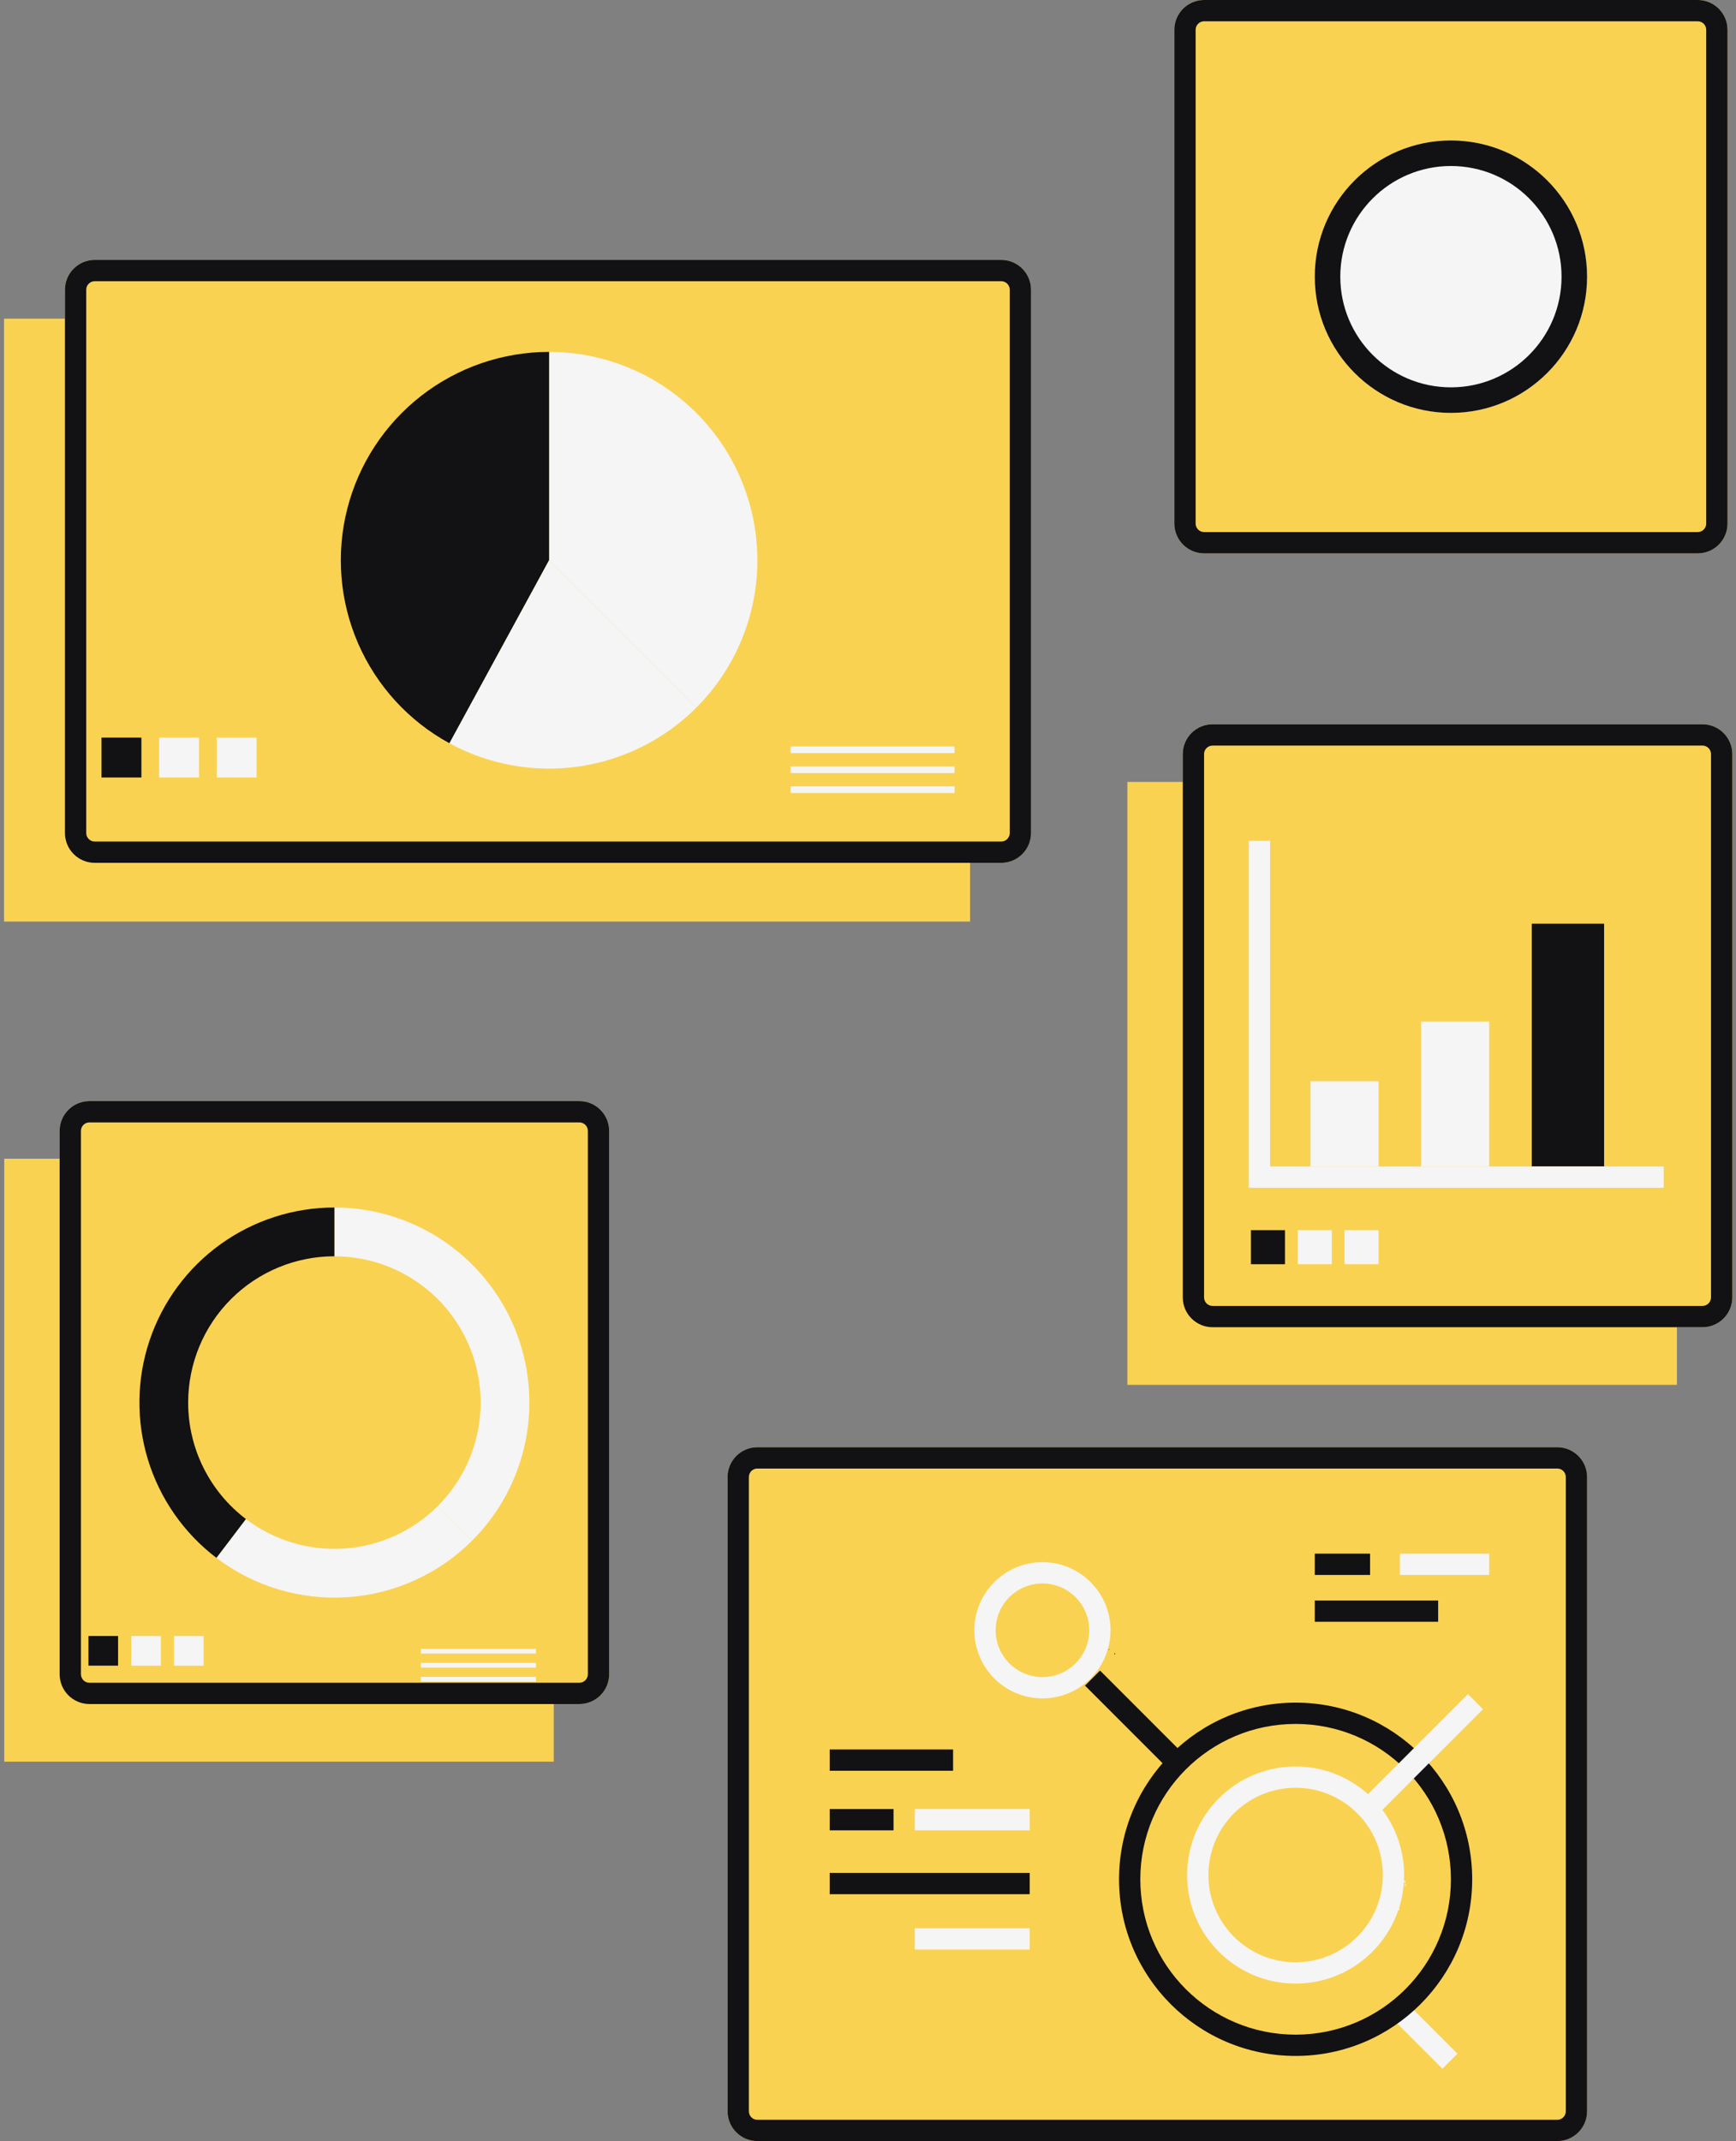 <?xml version="1.0" encoding="UTF-8"?> <svg xmlns="http://www.w3.org/2000/svg" width="408" height="503" viewBox="0 0 408 503" fill="none"><rect x="0" y="0" width="408" height="503" fill="#808080" stroke="none"/> <g clip-path="url(#clip0)"> <path d="M227.991 74.862H0.947V216.504H227.991V74.862Z" fill="#FAD252"></path> <path d="M235.311 61.063L22.268 61.063C18.402 61.063 15.268 64.197 15.268 68.063V195.705C15.268 199.571 18.402 202.705 22.268 202.705H235.311C239.177 202.705 242.311 199.571 242.311 195.705V68.063C242.311 64.197 239.177 61.063 235.311 61.063Z" fill="#FAD252"></path> <path fill-rule="evenodd" clip-rule="evenodd" d="M235.311 66.063H22.268C21.163 66.063 20.268 66.958 20.268 68.063V195.705C20.268 196.809 21.163 197.705 22.268 197.705H235.311C236.416 197.705 237.311 196.809 237.311 195.705V68.063C237.311 66.958 236.416 66.063 235.311 66.063ZM22.268 61.063L235.311 61.063C239.177 61.063 242.311 64.197 242.311 68.063V195.705C242.311 199.571 239.177 202.705 235.311 202.705H22.268C18.402 202.705 15.268 199.571 15.268 195.705V68.063C15.268 64.197 18.402 61.063 22.268 61.063Z" fill="#121113"></path> <path d="M163.663 166.236C170.509 159.39 175.171 150.668 177.06 141.173C178.949 131.677 177.979 121.835 174.274 112.891C170.57 103.946 164.296 96.302 156.246 90.923C148.196 85.544 138.732 82.673 129.051 82.673V131.623L163.663 166.236Z" fill="#F5F5F5"></path> <path d="M129.049 82.673C118.169 82.675 107.6 86.3 99.01 92.977C90.42 99.655 84.299 109.003 81.614 119.546C78.929 130.09 79.832 141.227 84.182 151.2C88.531 161.173 96.079 169.412 105.633 174.618L129.049 131.623V82.673Z" fill="#121113"></path> <path d="M163.662 166.236L129.05 131.623L105.633 174.618C114.915 179.668 125.582 181.581 136.04 180.07C146.499 178.559 156.188 173.706 163.662 166.236Z" fill="#F5F5F5"></path> <path d="M33.233 173.283H23.859V182.656H33.233V173.283Z" fill="#121113"></path> <path d="M46.772 173.282H37.398V182.656H46.772V173.282Z" fill="#F5F5F5"></path> <path d="M60.311 173.283H50.938V182.656H60.311V173.283Z" fill="#F5F5F5"></path> <path d="M224.345 175.366H185.811V176.928H224.345V175.366Z" fill="#F5F5F5"></path> <path d="M224.345 180.052H185.811V181.614H224.345V180.052Z" fill="#F5F5F5"></path> <path d="M224.345 184.739H185.811V186.301H224.345V184.739Z" fill="#F5F5F5"></path> <path d="M130.144 272.223H1V413.865H130.144V272.223Z" fill="#FAD252"></path> <path d="M136.162 258.684H21.018C17.152 258.684 14.018 261.818 14.018 265.684V393.326C14.018 397.192 17.152 400.326 21.018 400.326H136.162C140.028 400.326 143.162 397.192 143.162 393.326V265.684C143.162 261.818 140.028 258.684 136.162 258.684Z" fill="#FAD252"></path> <path fill-rule="evenodd" clip-rule="evenodd" d="M136.162 263.684H21.018C19.913 263.684 19.018 264.58 19.018 265.684V393.326C19.018 394.43 19.913 395.326 21.018 395.326H136.162C137.266 395.326 138.162 394.43 138.162 393.326V265.684C138.162 264.58 137.266 263.684 136.162 263.684ZM21.018 258.684H136.162C140.028 258.684 143.162 261.818 143.162 265.684V393.326C143.162 397.192 140.028 400.326 136.162 400.326H21.018C17.152 400.326 14.018 397.192 14.018 393.326V265.684C14.018 261.818 17.152 258.684 21.018 258.684Z" fill="#121113"></path> <path d="M27.752 384.347H20.789V391.31H27.752V384.347Z" fill="#121113"></path> <path d="M37.809 384.347H30.846V391.31H37.809V384.347Z" fill="#F5F5F5"></path> <path d="M47.865 384.347H40.902V391.31H47.865V384.347Z" fill="#F5F5F5"></path> <path d="M125.977 387.371H98.898V388.469H125.977V387.371Z" fill="#F5F5F5"></path> <path d="M125.977 390.664H98.898V391.762H125.977V390.664Z" fill="#F5F5F5"></path> <path d="M125.977 393.957H98.898V395.055H125.977V393.957Z" fill="#F5F5F5"></path> <path d="M78.59 283.68V295.136C85.387 295.136 92.032 297.152 97.684 300.928C103.336 304.705 107.741 310.072 110.343 316.353C112.944 322.633 113.625 329.543 112.298 336.21C110.972 342.877 107.699 349.001 102.892 353.807L110.993 361.908C117.402 355.5 121.766 347.334 123.535 338.445C125.303 329.556 124.395 320.342 120.927 311.968C117.458 303.595 111.585 296.438 104.049 291.403C96.513 286.367 87.653 283.68 78.59 283.68Z" fill="#F5F5F5"></path> <path d="M110.994 361.908L102.894 353.808C97.018 359.685 89.211 363.233 80.919 363.795C72.627 364.358 64.413 361.895 57.797 356.865L50.863 365.989C59.685 372.694 70.638 375.975 81.694 375.225C92.75 374.475 103.159 369.744 110.994 361.908Z" fill="#F5F5F5"></path> <path d="M44.222 329.505C44.222 320.39 47.843 311.648 54.288 305.202C60.734 298.757 69.476 295.136 78.591 295.136V283.68C68.998 283.68 59.647 286.69 51.856 292.287C44.064 297.883 38.226 305.784 35.163 314.875C32.101 323.966 31.969 333.789 34.785 342.959C37.602 352.129 43.225 360.184 50.863 365.989L57.797 356.865C53.575 353.663 50.152 349.526 47.797 344.779C45.442 340.032 44.218 334.804 44.222 329.505Z" fill="#121113"></path> <path d="M394.107 183.697H264.963V325.339H394.107V183.697Z" fill="#FAD252"></path> <path d="M400.126 170.158H284.982C281.116 170.158 277.982 173.292 277.982 177.158V304.8C277.982 308.666 281.116 311.8 284.982 311.8H400.126C403.992 311.8 407.126 308.666 407.126 304.8V177.158C407.126 173.292 403.992 170.158 400.126 170.158Z" fill="#FAD252"></path> <path fill-rule="evenodd" clip-rule="evenodd" d="M400.126 175.158H284.982C283.878 175.158 282.982 176.054 282.982 177.158V304.8C282.982 305.905 283.878 306.8 284.982 306.8H400.126C401.231 306.8 402.126 305.905 402.126 304.8V177.158C402.126 176.054 401.231 175.158 400.126 175.158ZM284.982 170.158H400.126C403.992 170.158 407.126 173.292 407.126 177.158V304.8C407.126 308.666 403.992 311.8 400.126 311.8H284.982C281.116 311.8 277.982 308.666 277.982 304.8V177.158C277.982 173.292 281.116 170.158 284.982 170.158Z" fill="#121113"></path> <path fill-rule="evenodd" clip-rule="evenodd" d="M293.5 197.542H298.5V274.042H391V279.042H293.5V197.542Z" fill="#F5F5F5"></path> <path d="M324 254H308V274H324V254Z" fill="#F5F5F5"></path> <path d="M350 240H334V274H350V240Z" fill="#F5F5F5"></path> <path d="M377 217H360V274H377V217Z" fill="#121113"></path> <path d="M302 289H294V297H302V289Z" fill="#121113"></path> <path d="M313 289H305V297H313V289Z" fill="#F5F5F5"></path> <path d="M324 289H316V297H324V289Z" fill="#F5F5F5"></path> </g> <path d="M366 340H178C174.134 340 171 343.134 171 347V496C171 499.866 174.134 503 178 503H366C369.866 503 373 499.866 373 496V347C373 343.134 369.866 340 366 340Z" fill="#FAD252"></path> <path fill-rule="evenodd" clip-rule="evenodd" d="M366 345H178C176.895 345 176 345.895 176 347V496C176 497.105 176.895 498 178 498H366C367.105 498 368 497.105 368 496V347C368 345.895 367.105 345 366 345ZM178 340H366C369.866 340 373 343.134 373 347V496C373 499.866 369.866 503 366 503H178C174.134 503 171 499.866 171 496V347C171 343.134 174.134 340 178 340Z" fill="#121113"></path> <path d="M328.811 448.816C328.811 448.457 328.811 447.978 329.047 447.575C328.929 447.956 328.693 448.359 328.34 448.784C328.458 448.642 328.693 448.598 328.811 448.816Z" fill="white"></path> <path d="M330.226 442.445C330.226 442.325 330.226 442.325 330.226 442.445C330.344 441.944 330.108 441.748 329.99 441.89V442.01C330.108 442.108 330.108 442.227 330.226 442.445Z" fill="white"></path> <path d="M330.225 442.445C330.225 442.445 330.225 442.565 330.225 442.445C330.225 442.924 330.342 443.142 330.46 443.12C330.578 443.338 330.46 442.881 330.225 442.445Z" fill="white"></path> <path d="M329.4 442.718C329.4 442.838 329.4 442.958 329.4 442.958C329.4 442.958 329.518 442.936 329.518 442.816C329.518 442.816 329.518 442.696 329.4 442.718C329.4 442.598 329.4 442.598 329.4 442.718Z" fill="white"></path> <path d="M329.989 441.89C329.872 441.792 329.872 441.553 329.754 441.455C329.754 441.575 329.754 441.814 329.989 441.89C329.872 441.912 329.872 441.912 329.989 441.89Z" fill="white"></path> <path d="M260.152 388.119C260.152 388.119 260.27 388.097 260.152 388.119C260.152 387.999 260.152 387.999 260.152 388.119Z" fill="#121113"></path> <path d="M260.978 387.487C260.742 387.531 260.389 387.476 260.389 387.476C260.389 387.476 260.389 387.476 260.506 387.574C260.506 387.574 260.742 387.531 260.978 387.487Z" fill="#121113"></path> <path d="M261.918 388.271C261.918 388.39 261.918 388.63 261.918 388.75C261.918 388.75 262.036 388.608 262.153 388.466C262.036 388.488 261.918 388.39 261.918 388.271Z" fill="#121113"></path> <path fill-rule="evenodd" clip-rule="evenodd" d="M304.5 461C315.822 461 325 451.822 325 440.5C325 429.178 315.822 420 304.5 420C293.178 420 284 429.178 284 440.5C284 451.822 293.178 461 304.5 461ZM304.5 466C318.583 466 330 454.583 330 440.5C330 426.417 318.583 415 304.5 415C290.417 415 279 426.417 279 440.5C279 454.583 290.417 466 304.5 466Z" fill="#F5F5F5"></path> <path fill-rule="evenodd" clip-rule="evenodd" d="M339 486L328 475L331.535 471.464L342.535 482.464L339 486Z" fill="#F5F5F5"></path> <path fill-rule="evenodd" clip-rule="evenodd" d="M304.5 478C324.658 478 341 461.658 341 441.5C341 421.342 324.658 405 304.5 405C284.342 405 268 421.342 268 441.5C268 461.658 284.342 478 304.5 478ZM304.5 483C327.42 483 346 464.42 346 441.5C346 418.58 327.42 400 304.5 400C281.58 400 263 418.58 263 441.5C263 464.42 281.58 483 304.5 483Z" fill="#121113"></path> <path fill-rule="evenodd" clip-rule="evenodd" d="M275 416L255 396L258.535 392.464L278.535 412.464L275 416Z" fill="#121113"></path> <path fill-rule="evenodd" clip-rule="evenodd" d="M321 422L345 398L348.535 401.536L324.535 425.536L321 422Z" fill="#F5F5F5"></path> <path fill-rule="evenodd" clip-rule="evenodd" d="M338 381H309V376H338V381Z" fill="#121113"></path> <path fill-rule="evenodd" clip-rule="evenodd" d="M224 416H195V411H224V416Z" fill="#121113"></path> <path fill-rule="evenodd" clip-rule="evenodd" d="M210 430H195V425H210V430Z" fill="#121113"></path> <path fill-rule="evenodd" clip-rule="evenodd" d="M242 445H195V440H242V445Z" fill="#121113"></path> <path fill-rule="evenodd" clip-rule="evenodd" d="M242 430H215V425H242V430Z" fill="#F5F5F5"></path> <path fill-rule="evenodd" clip-rule="evenodd" d="M242 458H215V453H242V458Z" fill="#F5F5F5"></path> <path fill-rule="evenodd" clip-rule="evenodd" d="M322 370H309V365H322V370Z" fill="#121113"></path> <path fill-rule="evenodd" clip-rule="evenodd" d="M350 370H329V365H350V370Z" fill="#F5F5F5"></path> <path fill-rule="evenodd" clip-rule="evenodd" d="M245 394C251.075 394 256 389.075 256 383C256 376.925 251.075 372 245 372C238.925 372 234 376.925 234 383C234 389.075 238.925 394 245 394ZM245 399C253.837 399 261 391.837 261 383C261 374.163 253.837 367 245 367C236.163 367 229 374.163 229 383C229 391.837 236.163 399 245 399Z" fill="#F5F5F5"></path> <path d="M399 0L283 0C279.134 0 276 3.134 276 7V123C276 126.866 279.134 130 283 130H399C402.866 130 406 126.866 406 123V7C406 3.134 402.866 0 399 0Z" fill="#FAD252"></path> <path fill-rule="evenodd" clip-rule="evenodd" d="M399 5L283 5C281.895 5 281 5.895 281 7V123C281 124.105 281.895 125 283 125H399C400.105 125 401 124.105 401 123V7C401 5.895 400.105 5 399 5ZM283 0L399 0C402.866 0 406 3.134 406 7V123C406 126.866 402.866 130 399 130H283C279.134 130 276 126.866 276 123V7C276 3.134 279.134 0 283 0Z" fill="#121113"></path> <path d="M373 65C373 82.673 358.673 97 341 97C323.327 97 309 82.673 309 65C309 47.327 323.327 33 341 33C358.673 33 373 47.327 373 65Z" fill="#F5F5F5"></path> <path fill-rule="evenodd" clip-rule="evenodd" d="M341 91C355.359 91 367 79.359 367 65C367 50.641 355.359 39 341 39C326.641 39 315 50.641 315 65C315 79.359 326.641 91 341 91ZM341 97C358.673 97 373 82.673 373 65C373 47.327 358.673 33 341 33C323.327 33 309 47.327 309 65C309 82.673 323.327 97 341 97Z" fill="#121113"></path> <defs> <clipPath id="clip0"> <rect width="406.699" height="353.584" fill="white" transform="translate(0.947 60.542)"></rect> </clipPath> </defs> </svg> 
